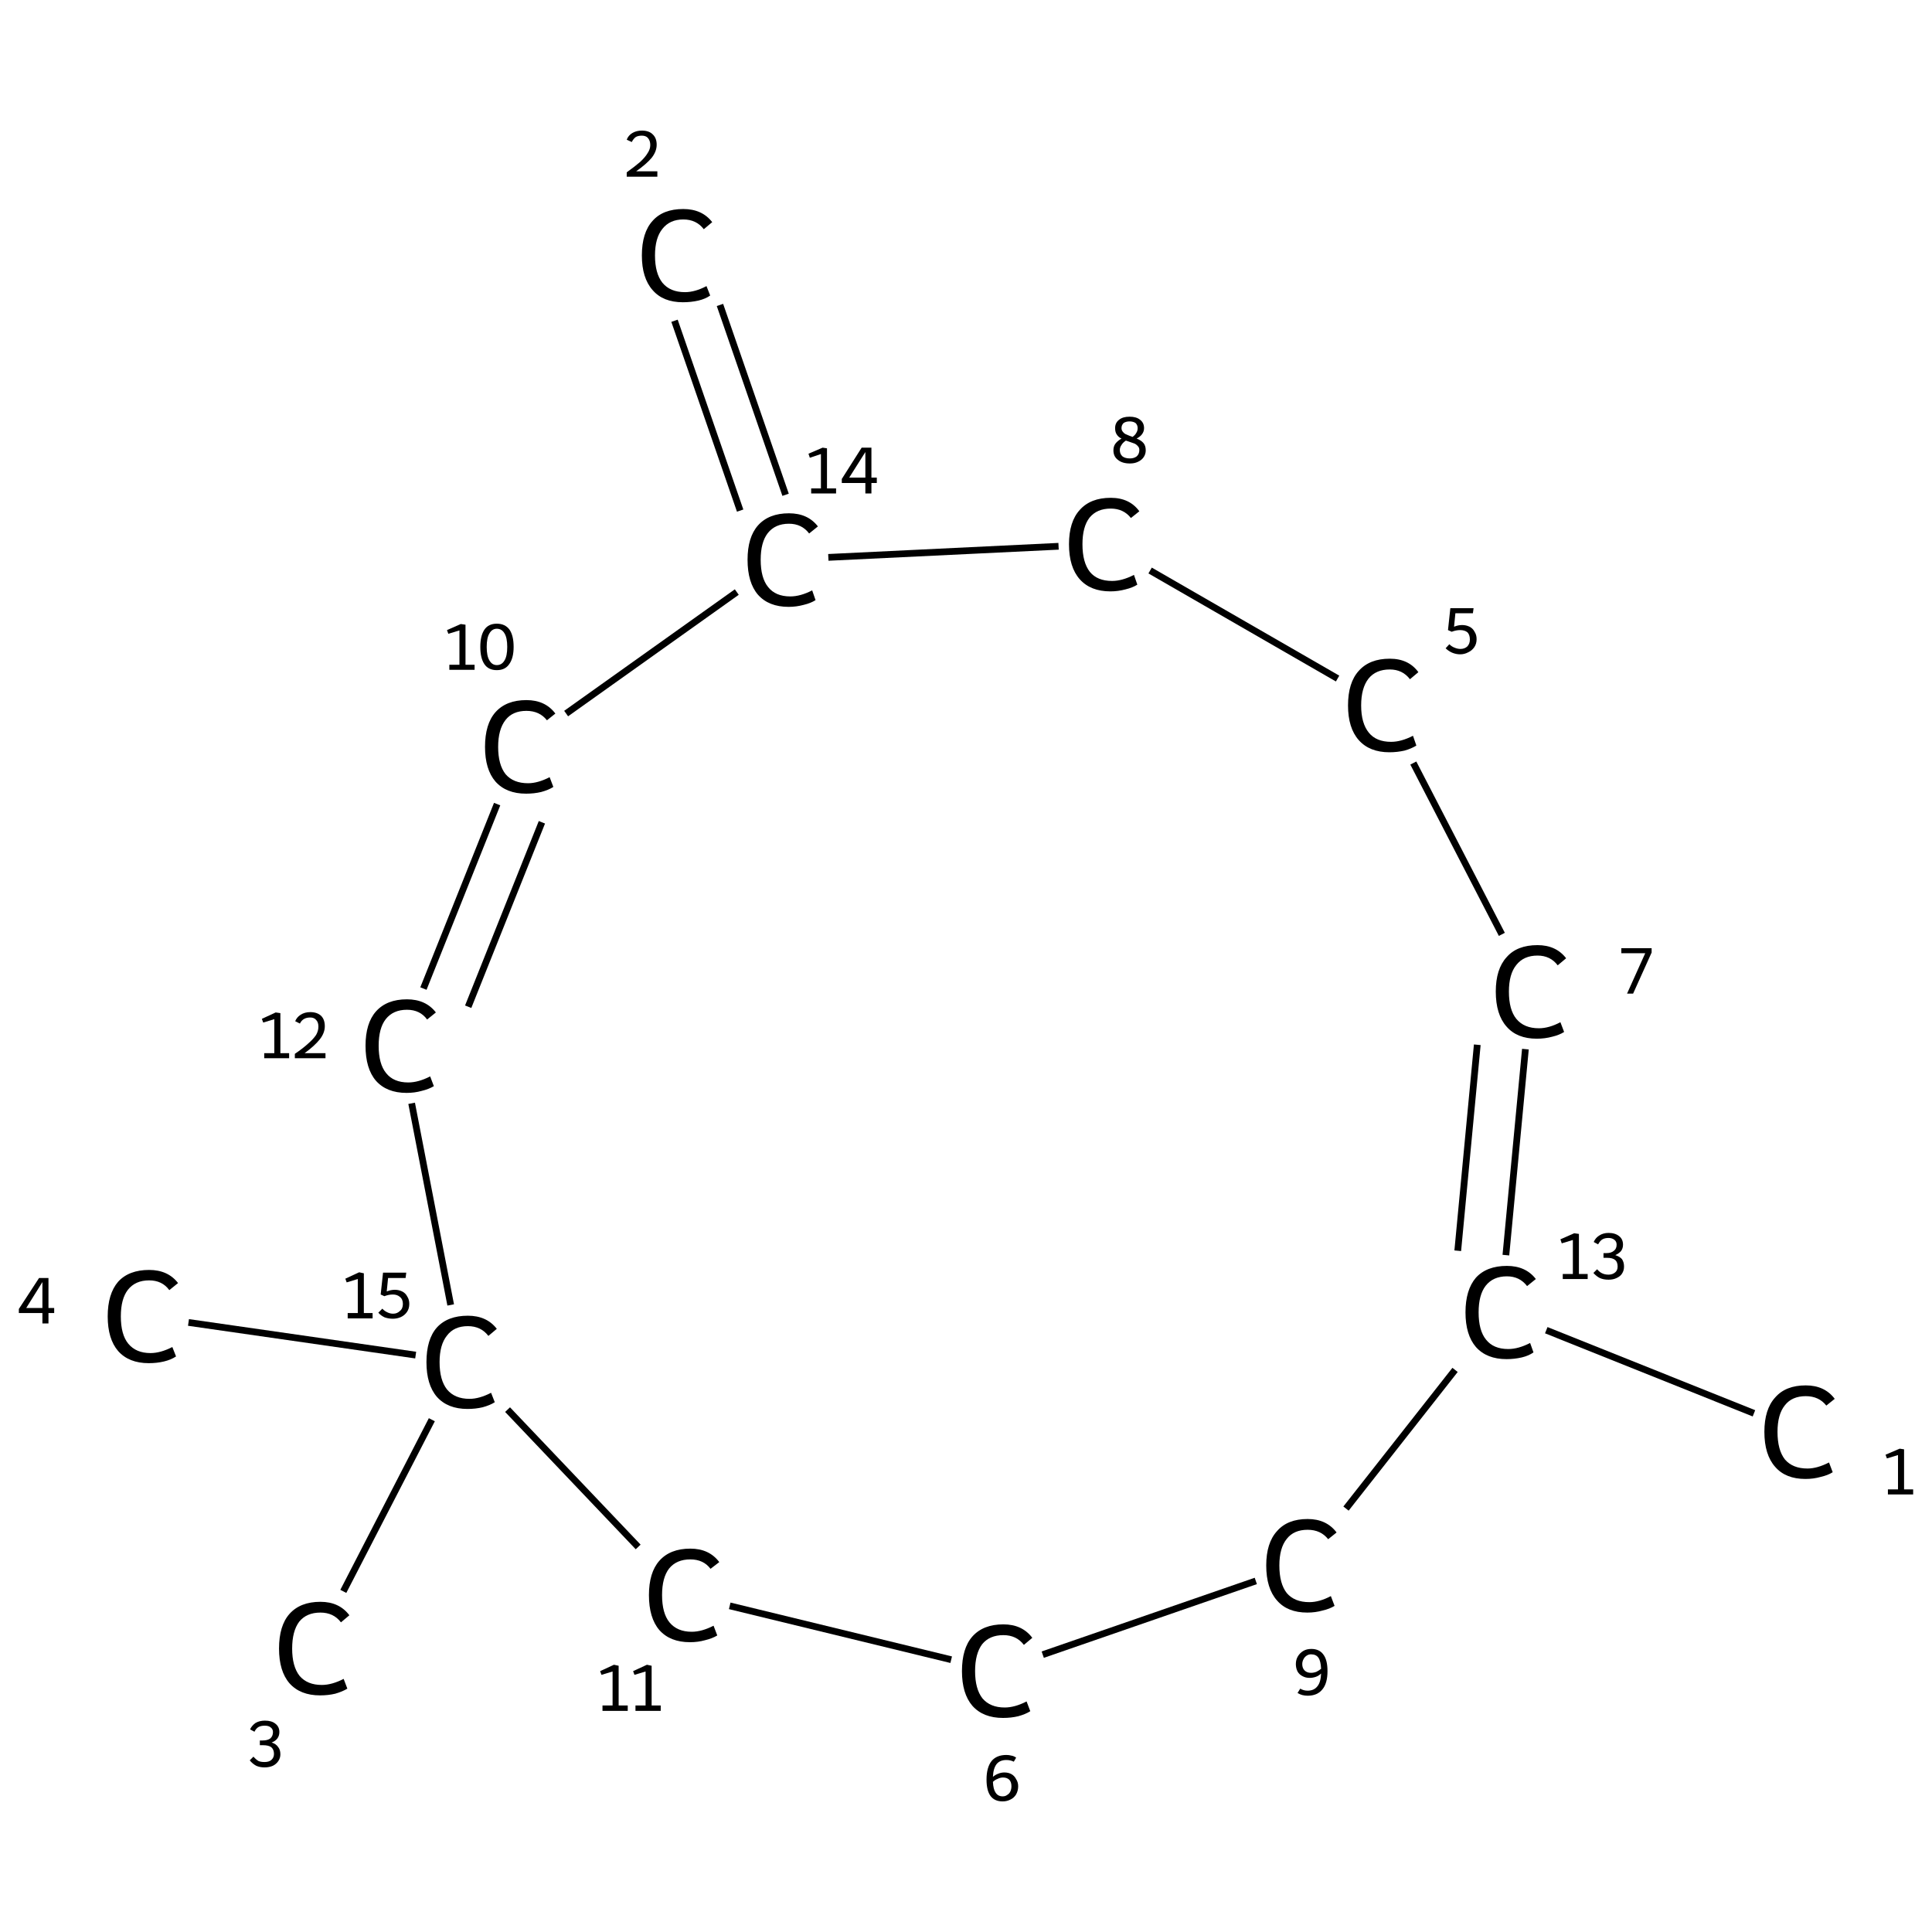 <?xml version='1.0' encoding='iso-8859-1'?>
<svg version='1.1' baseProfile='full'
              xmlns='http://www.w3.org/2000/svg'
                      xmlns:rdkit='http://www.rdkit.org/xml'
                      xmlns:xlink='http://www.w3.org/1999/xlink'
                  xml:space='preserve'
width='574px' height='574px' viewBox='0 0 574 574'>
<!-- END OF HEADER -->
<rect style='opacity:1.0;fill:#FFFFFF;stroke:none' width='574.0' height='574.0' x='0.0' y='0.0'> </rect>
<path class='bond-0 atom-0 atom-1' d='M 521.1,419.9 L 459.4,395.2' style='fill:none;fill-rule:evenodd;stroke:#000000;stroke-width:2.0px;stroke-linecap:butt;stroke-linejoin:miter;stroke-opacity:1' />
<path class='bond-1 atom-1 atom-2' d='M 447.4,372.9 L 453.2,311.7' style='fill:none;fill-rule:evenodd;stroke:#000000;stroke-width:2.0px;stroke-linecap:butt;stroke-linejoin:miter;stroke-opacity:1' />
<path class='bond-1 atom-1 atom-2' d='M 433.1,371.6 L 438.9,310.4' style='fill:none;fill-rule:evenodd;stroke:#000000;stroke-width:2.0px;stroke-linecap:butt;stroke-linejoin:miter;stroke-opacity:1' />
<path class='bond-2 atom-2 atom-3' d='M 446.2,277.6 L 419.9,226.7' style='fill:none;fill-rule:evenodd;stroke:#000000;stroke-width:2.0px;stroke-linecap:butt;stroke-linejoin:miter;stroke-opacity:1' />
<path class='bond-3 atom-3 atom-4' d='M 397.4,201.6 L 341.7,169.5' style='fill:none;fill-rule:evenodd;stroke:#000000;stroke-width:2.0px;stroke-linecap:butt;stroke-linejoin:miter;stroke-opacity:1' />
<path class='bond-4 atom-4 atom-5' d='M 314.5,162.3 L 246.1,165.6' style='fill:none;fill-rule:evenodd;stroke:#000000;stroke-width:2.0px;stroke-linecap:butt;stroke-linejoin:miter;stroke-opacity:1' />
<path class='bond-5 atom-5 atom-6' d='M 233.4,147.0 L 213.9,90.6' style='fill:none;fill-rule:evenodd;stroke:#000000;stroke-width:2.0px;stroke-linecap:butt;stroke-linejoin:miter;stroke-opacity:1' />
<path class='bond-5 atom-5 atom-6' d='M 219.9,151.7 L 200.4,95.3' style='fill:none;fill-rule:evenodd;stroke:#000000;stroke-width:2.0px;stroke-linecap:butt;stroke-linejoin:miter;stroke-opacity:1' />
<path class='bond-6 atom-5 atom-7' d='M 218.9,175.9 L 168.2,212.0' style='fill:none;fill-rule:evenodd;stroke:#000000;stroke-width:2.0px;stroke-linecap:butt;stroke-linejoin:miter;stroke-opacity:1' />
<path class='bond-7 atom-7 atom-8' d='M 147.7,238.9 L 125.8,293.7' style='fill:none;fill-rule:evenodd;stroke:#000000;stroke-width:2.0px;stroke-linecap:butt;stroke-linejoin:miter;stroke-opacity:1' />
<path class='bond-7 atom-7 atom-8' d='M 161.0,244.3 L 139.1,299.1' style='fill:none;fill-rule:evenodd;stroke:#000000;stroke-width:2.0px;stroke-linecap:butt;stroke-linejoin:miter;stroke-opacity:1' />
<path class='bond-8 atom-8 atom-9' d='M 122.3,327.8 L 133.9,387.7' style='fill:none;fill-rule:evenodd;stroke:#000000;stroke-width:2.0px;stroke-linecap:butt;stroke-linejoin:miter;stroke-opacity:1' />
<path class='bond-9 atom-9 atom-10' d='M 128.3,421.8 L 102.0,472.8' style='fill:none;fill-rule:evenodd;stroke:#000000;stroke-width:2.0px;stroke-linecap:butt;stroke-linejoin:miter;stroke-opacity:1' />
<path class='bond-10 atom-9 atom-11' d='M 123.5,402.6 L 56.0,392.9' style='fill:none;fill-rule:evenodd;stroke:#000000;stroke-width:2.0px;stroke-linecap:butt;stroke-linejoin:miter;stroke-opacity:1' />
<path class='bond-11 atom-9 atom-12' d='M 150.8,418.8 L 189.6,459.6' style='fill:none;fill-rule:evenodd;stroke:#000000;stroke-width:2.0px;stroke-linecap:butt;stroke-linejoin:miter;stroke-opacity:1' />
<path class='bond-12 atom-12 atom-13' d='M 216.8,477.1 L 282.6,493.1' style='fill:none;fill-rule:evenodd;stroke:#000000;stroke-width:2.0px;stroke-linecap:butt;stroke-linejoin:miter;stroke-opacity:1' />
<path class='bond-13 atom-13 atom-14' d='M 309.8,491.6 L 373.1,469.7' style='fill:none;fill-rule:evenodd;stroke:#000000;stroke-width:2.0px;stroke-linecap:butt;stroke-linejoin:miter;stroke-opacity:1' />
<path class='bond-14 atom-14 atom-1' d='M 399.9,448.2 L 432.3,407.0' style='fill:none;fill-rule:evenodd;stroke:#000000;stroke-width:2.0px;stroke-linecap:butt;stroke-linejoin:miter;stroke-opacity:1' />
<path class='atom-0' d='M 524.2 425.4
Q 524.2 418.7, 527.4 415.2
Q 530.5 411.6, 536.5 411.6
Q 542.1 411.6, 545.1 415.6
L 542.6 417.6
Q 540.4 414.8, 536.5 414.8
Q 532.4 414.8, 530.3 417.5
Q 528.1 420.2, 528.1 425.4
Q 528.1 430.8, 530.3 433.6
Q 532.6 436.3, 537.0 436.3
Q 539.9 436.3, 543.4 434.5
L 544.5 437.4
Q 543.1 438.3, 540.9 438.8
Q 538.8 439.4, 536.4 439.4
Q 530.5 439.4, 527.4 435.8
Q 524.2 432.2, 524.2 425.4
' fill='#000000'/>
<path class='atom-1' d='M 435.4 389.9
Q 435.4 383.2, 438.5 379.6
Q 441.7 376.1, 447.7 376.1
Q 453.3 376.1, 456.3 380.0
L 453.7 382.1
Q 451.5 379.2, 447.7 379.2
Q 443.6 379.2, 441.4 382.0
Q 439.3 384.7, 439.3 389.9
Q 439.3 395.3, 441.5 398.0
Q 443.7 400.8, 448.1 400.8
Q 451.1 400.8, 454.6 399.0
L 455.6 401.8
Q 454.2 402.8, 452.1 403.3
Q 449.9 403.8, 447.6 403.8
Q 441.7 403.8, 438.5 400.2
Q 435.4 396.6, 435.4 389.9
' fill='#000000'/>
<path class='atom-2' d='M 444.4 294.6
Q 444.4 287.9, 447.6 284.4
Q 450.7 280.8, 456.8 280.8
Q 462.3 280.8, 465.3 284.7
L 462.8 286.8
Q 460.6 283.9, 456.8 283.9
Q 452.7 283.9, 450.5 286.7
Q 448.3 289.4, 448.3 294.6
Q 448.3 300.0, 450.5 302.7
Q 452.8 305.5, 457.2 305.5
Q 460.2 305.5, 463.6 303.7
L 464.7 306.6
Q 463.3 307.5, 461.2 308.0
Q 459.0 308.6, 456.6 308.6
Q 450.7 308.6, 447.6 305.0
Q 444.4 301.4, 444.4 294.6
' fill='#000000'/>
<path class='atom-3' d='M 400.5 209.6
Q 400.5 202.8, 403.7 199.3
Q 406.9 195.7, 412.9 195.7
Q 418.5 195.7, 421.4 199.7
L 418.9 201.8
Q 416.7 198.9, 412.9 198.9
Q 408.8 198.9, 406.6 201.6
Q 404.4 204.4, 404.4 209.6
Q 404.4 214.9, 406.7 217.7
Q 408.9 220.4, 413.3 220.4
Q 416.3 220.4, 419.8 218.6
L 420.8 221.5
Q 419.4 222.4, 417.3 223.0
Q 415.1 223.5, 412.8 223.5
Q 406.9 223.5, 403.7 219.9
Q 400.5 216.3, 400.5 209.6
' fill='#000000'/>
<path class='atom-4' d='M 317.6 161.7
Q 317.6 155.0, 320.8 151.5
Q 324.0 147.9, 330.0 147.9
Q 335.6 147.9, 338.5 151.9
L 336.0 153.9
Q 333.8 151.1, 330.0 151.1
Q 325.9 151.1, 323.7 153.8
Q 321.6 156.5, 321.6 161.7
Q 321.6 167.1, 323.8 169.9
Q 326.0 172.6, 330.4 172.6
Q 333.4 172.6, 336.9 170.8
L 337.9 173.7
Q 336.5 174.6, 334.4 175.1
Q 332.2 175.7, 329.9 175.7
Q 324.0 175.7, 320.8 172.1
Q 317.6 168.5, 317.6 161.7
' fill='#000000'/>
<path class='atom-5' d='M 222.1 166.3
Q 222.1 159.6, 225.2 156.1
Q 228.4 152.5, 234.4 152.5
Q 240.0 152.5, 243.0 156.4
L 240.4 158.5
Q 238.2 155.6, 234.4 155.6
Q 230.3 155.6, 228.1 158.4
Q 226.0 161.1, 226.0 166.3
Q 226.0 171.7, 228.2 174.4
Q 230.4 177.2, 234.8 177.2
Q 237.8 177.2, 241.3 175.4
L 242.3 178.3
Q 240.9 179.2, 238.8 179.7
Q 236.6 180.3, 234.3 180.3
Q 228.4 180.3, 225.2 176.7
Q 222.1 173.1, 222.1 166.3
' fill='#000000'/>
<path class='atom-6' d='M 190.7 75.9
Q 190.7 69.1, 193.9 65.6
Q 197.0 62.1, 203.0 62.1
Q 208.6 62.1, 211.6 66.0
L 209.1 68.1
Q 206.9 65.2, 203.0 65.2
Q 199.0 65.2, 196.8 68.0
Q 194.6 70.7, 194.6 75.9
Q 194.6 81.2, 196.8 84.0
Q 199.1 86.8, 203.5 86.8
Q 206.5 86.8, 209.9 85.0
L 211.0 87.8
Q 209.6 88.8, 207.5 89.3
Q 205.3 89.8, 202.9 89.8
Q 197.0 89.8, 193.9 86.2
Q 190.7 82.6, 190.7 75.9
' fill='#000000'/>
<path class='atom-7' d='M 144.1 221.9
Q 144.1 215.1, 147.2 211.6
Q 150.4 208.0, 156.4 208.0
Q 162.0 208.0, 165.0 212.0
L 162.5 214.0
Q 160.3 211.2, 156.4 211.2
Q 152.3 211.2, 150.2 213.9
Q 148.0 216.7, 148.0 221.9
Q 148.0 227.2, 150.2 230.0
Q 152.5 232.7, 156.9 232.7
Q 159.8 232.7, 163.3 230.9
L 164.4 233.8
Q 163.0 234.7, 160.8 235.3
Q 158.7 235.8, 156.3 235.8
Q 150.4 235.8, 147.2 232.2
Q 144.1 228.6, 144.1 221.9
' fill='#000000'/>
<path class='atom-8' d='M 108.6 310.7
Q 108.6 304.0, 111.7 300.5
Q 114.9 296.9, 120.9 296.9
Q 126.5 296.9, 129.5 300.8
L 126.9 302.9
Q 124.8 300.0, 120.9 300.0
Q 116.8 300.0, 114.6 302.8
Q 112.5 305.5, 112.5 310.7
Q 112.5 316.1, 114.7 318.8
Q 116.9 321.6, 121.3 321.6
Q 124.3 321.6, 127.8 319.8
L 128.9 322.7
Q 127.4 323.6, 125.3 324.1
Q 123.2 324.7, 120.8 324.7
Q 114.9 324.7, 111.7 321.1
Q 108.6 317.5, 108.6 310.7
' fill='#000000'/>
<path class='atom-9' d='M 126.7 404.7
Q 126.7 397.9, 129.8 394.4
Q 133.0 390.9, 139.0 390.9
Q 144.6 390.9, 147.6 394.8
L 145.1 396.9
Q 142.9 394.0, 139.0 394.0
Q 134.9 394.0, 132.8 396.8
Q 130.6 399.5, 130.6 404.7
Q 130.6 410.0, 132.8 412.8
Q 135.1 415.6, 139.5 415.6
Q 142.4 415.6, 145.9 413.8
L 147.0 416.6
Q 145.6 417.5, 143.4 418.1
Q 141.3 418.6, 138.9 418.6
Q 133.0 418.6, 129.8 415.0
Q 126.7 411.4, 126.7 404.7
' fill='#000000'/>
<path class='atom-10' d='M 82.9 489.8
Q 82.9 483.0, 86.0 479.5
Q 89.2 475.9, 95.2 475.9
Q 100.8 475.9, 103.8 479.9
L 101.3 482.0
Q 99.1 479.1, 95.2 479.1
Q 91.1 479.1, 88.9 481.8
Q 86.8 484.6, 86.8 489.8
Q 86.8 495.1, 89.0 497.9
Q 91.3 500.6, 95.6 500.6
Q 98.6 500.6, 102.1 498.8
L 103.2 501.7
Q 101.7 502.6, 99.6 503.2
Q 97.5 503.7, 95.1 503.7
Q 89.2 503.7, 86.0 500.1
Q 82.9 496.5, 82.9 489.8
' fill='#000000'/>
<path class='atom-11' d='M 32.0 391.1
Q 32.0 384.4, 35.1 380.8
Q 38.3 377.3, 44.3 377.3
Q 49.9 377.3, 52.9 381.2
L 50.3 383.3
Q 48.2 380.4, 44.3 380.4
Q 40.2 380.4, 38.0 383.2
Q 35.9 385.9, 35.9 391.1
Q 35.9 396.5, 38.1 399.2
Q 40.4 402.0, 44.7 402.0
Q 47.7 402.0, 51.2 400.2
L 52.3 403.0
Q 50.8 404.0, 48.7 404.5
Q 46.6 405.0, 44.2 405.0
Q 38.3 405.0, 35.1 401.4
Q 32.0 397.8, 32.0 391.1
' fill='#000000'/>
<path class='atom-12' d='M 192.8 473.9
Q 192.8 467.2, 195.9 463.7
Q 199.1 460.1, 205.1 460.1
Q 210.7 460.1, 213.7 464.1
L 211.1 466.1
Q 209.0 463.3, 205.1 463.3
Q 201.0 463.3, 198.8 466.0
Q 196.7 468.7, 196.7 473.9
Q 196.7 479.3, 198.9 482.0
Q 201.2 484.8, 205.5 484.8
Q 208.5 484.8, 212.0 483.0
L 213.1 485.9
Q 211.6 486.8, 209.5 487.3
Q 207.4 487.9, 205.0 487.9
Q 199.1 487.9, 195.9 484.3
Q 192.8 480.7, 192.8 473.9
' fill='#000000'/>
<path class='atom-13' d='M 285.8 496.5
Q 285.8 489.7, 288.9 486.2
Q 292.1 482.6, 298.1 482.6
Q 303.7 482.6, 306.7 486.6
L 304.2 488.7
Q 302.0 485.8, 298.1 485.8
Q 294.0 485.8, 291.8 488.5
Q 289.7 491.3, 289.7 496.5
Q 289.7 501.8, 291.9 504.6
Q 294.2 507.3, 298.5 507.3
Q 301.5 507.3, 305.0 505.5
L 306.1 508.4
Q 304.7 509.3, 302.5 509.9
Q 300.4 510.4, 298.0 510.4
Q 292.1 510.4, 288.9 506.8
Q 285.8 503.2, 285.8 496.5
' fill='#000000'/>
<path class='atom-14' d='M 376.2 465.1
Q 376.2 458.4, 379.4 454.9
Q 382.5 451.3, 388.5 451.3
Q 394.1 451.3, 397.1 455.3
L 394.6 457.3
Q 392.4 454.5, 388.5 454.5
Q 384.4 454.5, 382.3 457.2
Q 380.1 459.9, 380.1 465.1
Q 380.1 470.5, 382.3 473.3
Q 384.6 476.0, 389.0 476.0
Q 392.0 476.0, 395.4 474.2
L 396.5 477.1
Q 395.1 478.0, 392.9 478.5
Q 390.8 479.1, 388.4 479.1
Q 382.5 479.1, 379.4 475.5
Q 376.2 471.9, 376.2 465.1
' fill='#000000'/>
<path class='note' d='M 560.9 442.5
L 563.9 442.5
L 563.9 432.3
L 560.6 433.3
L 560.2 432.2
L 564.4 430.4
L 565.7 430.6
L 565.7 442.5
L 568.4 442.5
L 568.4 444.0
L 560.9 444.0
L 560.9 442.5
' fill='#000000'/>
<path class='note' d='M 464.3 378.5
L 467.3 378.5
L 467.3 368.4
L 464.0 369.4
L 463.6 368.2
L 467.7 366.4
L 469.1 366.6
L 469.1 378.5
L 471.7 378.5
L 471.7 380.0
L 464.3 380.0
L 464.3 378.5
' fill='#000000'/>
<path class='note' d='M 479.9 372.9
Q 481.2 373.3, 481.9 374.1
Q 482.5 375.0, 482.5 376.3
Q 482.5 377.5, 481.9 378.4
Q 481.4 379.2, 480.3 379.7
Q 479.3 380.2, 477.9 380.2
Q 476.4 380.2, 475.3 379.7
Q 474.3 379.2, 473.4 378.2
L 474.5 377.1
Q 475.3 378.0, 476.0 378.3
Q 476.8 378.7, 477.9 378.7
Q 479.1 378.7, 479.9 378.0
Q 480.6 377.4, 480.6 376.3
Q 480.6 374.9, 479.8 374.3
Q 479.1 373.7, 477.4 373.7
L 476.4 373.7
L 476.4 372.3
L 477.3 372.3
Q 478.7 372.3, 479.5 371.6
Q 480.3 371.0, 480.3 369.8
Q 480.3 368.9, 479.7 368.4
Q 479.0 367.8, 477.9 367.8
Q 476.8 367.8, 476.1 368.2
Q 475.4 368.6, 474.8 369.7
L 473.5 369.0
Q 474.0 367.8, 475.1 367.1
Q 476.3 366.3, 477.9 366.3
Q 479.9 366.3, 481.1 367.3
Q 482.2 368.2, 482.2 369.8
Q 482.2 370.9, 481.6 371.7
Q 481.0 372.4, 479.9 372.9
' fill='#000000'/>
<path class='note' d='M 488.8 283.2
L 481.7 283.2
L 481.7 281.7
L 490.7 281.7
L 490.7 283.0
L 485.2 295.2
L 483.4 295.2
L 488.8 283.2
' fill='#000000'/>
<path class='note' d='M 434.4 185.7
Q 435.6 185.7, 436.6 186.2
Q 437.6 186.7, 438.1 187.7
Q 438.7 188.6, 438.7 189.9
Q 438.7 191.3, 438.0 192.3
Q 437.3 193.3, 436.2 193.8
Q 435.1 194.4, 433.8 194.4
Q 432.6 194.4, 431.4 193.9
Q 430.3 193.4, 429.5 192.6
L 430.6 191.4
Q 431.3 192.1, 432.1 192.4
Q 433.0 192.8, 433.9 192.8
Q 435.1 192.8, 435.9 192.1
Q 436.7 191.3, 436.7 190.0
Q 436.7 188.5, 435.9 187.8
Q 435.1 187.2, 433.8 187.2
Q 432.6 187.2, 431.3 187.7
L 430.2 187.2
L 430.9 180.7
L 437.8 180.7
L 437.6 182.2
L 432.4 182.2
L 432.0 186.2
Q 433.2 185.7, 434.4 185.7
' fill='#000000'/>
<path class='note' d='M 337.7 130.3
Q 339.0 130.8, 339.7 131.6
Q 340.4 132.4, 340.4 133.8
Q 340.4 134.9, 339.8 135.8
Q 339.2 136.7, 338.1 137.2
Q 337.1 137.7, 335.7 137.7
Q 333.4 137.7, 332.1 136.6
Q 330.8 135.6, 330.8 133.8
Q 330.8 132.6, 331.4 131.8
Q 332.0 131.0, 333.2 130.3
Q 332.3 129.9, 331.8 129.1
Q 331.3 128.4, 331.3 127.2
Q 331.3 125.6, 332.5 124.7
Q 333.6 123.8, 335.6 123.8
Q 337.6 123.8, 338.7 124.7
Q 339.9 125.6, 339.9 127.2
Q 339.9 128.2, 339.3 129.0
Q 338.8 129.7, 337.7 130.3
M 335.6 125.2
Q 334.5 125.2, 333.8 125.7
Q 333.2 126.3, 333.2 127.2
Q 333.2 127.9, 333.7 128.4
Q 334.1 128.9, 334.7 129.1
Q 335.3 129.4, 336.5 129.8
Q 337.3 129.2, 337.6 128.6
Q 338.0 128.0, 338.0 127.2
Q 338.0 126.3, 337.4 125.7
Q 336.7 125.2, 335.6 125.2
M 335.7 136.2
Q 336.9 136.2, 337.7 135.6
Q 338.5 134.9, 338.5 133.7
Q 338.5 133.0, 338.1 132.6
Q 337.7 132.1, 337.1 131.8
Q 336.5 131.6, 335.4 131.2
L 334.5 130.9
Q 333.6 131.5, 333.2 132.2
Q 332.7 132.9, 332.7 133.7
Q 332.7 134.9, 333.5 135.6
Q 334.3 136.2, 335.7 136.2
' fill='#000000'/>
<path class='note' d='M 241.0 145.1
L 243.9 145.1
L 243.9 134.9
L 240.6 136.0
L 240.2 134.8
L 244.4 133.0
L 245.7 133.2
L 245.7 145.1
L 248.4 145.1
L 248.4 146.6
L 241.0 146.6
L 241.0 145.1
' fill='#000000'/>
<path class='note' d='M 258.9 141.9
L 260.5 141.9
L 260.5 143.5
L 258.9 143.5
L 258.9 146.6
L 257.1 146.6
L 257.1 143.5
L 250.1 143.5
L 250.1 142.3
L 256.0 133.0
L 258.9 133.0
L 258.9 141.9
M 252.3 141.9
L 257.1 141.9
L 257.1 134.3
L 252.3 141.9
' fill='#000000'/>
<path class='note' d='M 186.2 41.5
Q 186.7 40.2, 187.9 39.5
Q 189.1 38.8, 190.7 38.8
Q 192.8 38.8, 193.9 39.9
Q 195.1 41.0, 195.1 43.0
Q 195.1 45.0, 193.6 46.9
Q 192.1 48.7, 189.0 50.9
L 195.3 50.9
L 195.3 52.5
L 186.2 52.5
L 186.2 51.2
Q 188.7 49.4, 190.2 48.1
Q 191.7 46.7, 192.4 45.5
Q 193.2 44.3, 193.2 43.1
Q 193.2 41.8, 192.5 41.0
Q 191.9 40.3, 190.7 40.3
Q 189.6 40.3, 188.9 40.7
Q 188.2 41.2, 187.7 42.2
L 186.2 41.5
' fill='#000000'/>
<path class='note' d='M 133.5 197.5
L 136.5 197.5
L 136.5 187.3
L 133.2 188.3
L 132.8 187.2
L 136.9 185.4
L 138.3 185.6
L 138.3 197.5
L 141.0 197.5
L 141.0 199.0
L 133.5 199.0
L 133.5 197.5
' fill='#000000'/>
<path class='note' d='M 147.6 199.1
Q 145.1 199.1, 143.9 197.3
Q 142.7 195.5, 142.7 192.2
Q 142.7 188.9, 143.9 187.1
Q 145.1 185.3, 147.6 185.3
Q 150.1 185.3, 151.4 187.1
Q 152.6 188.9, 152.6 192.2
Q 152.6 195.5, 151.3 197.3
Q 150.1 199.1, 147.6 199.1
M 147.6 197.6
Q 149.1 197.6, 149.9 196.2
Q 150.7 194.9, 150.7 192.2
Q 150.7 189.5, 149.9 188.2
Q 149.1 186.8, 147.6 186.8
Q 146.2 186.8, 145.4 188.2
Q 144.6 189.5, 144.6 192.2
Q 144.6 194.9, 145.4 196.2
Q 146.2 197.6, 147.6 197.6
' fill='#000000'/>
<path class='note' d='M 78.5 312.9
L 81.5 312.9
L 81.5 302.8
L 78.2 303.8
L 77.8 302.7
L 81.9 300.8
L 83.3 301.0
L 83.3 312.9
L 85.9 312.9
L 85.9 314.4
L 78.5 314.4
L 78.5 312.9
' fill='#000000'/>
<path class='note' d='M 87.7 303.4
Q 88.2 302.2, 89.3 301.5
Q 90.5 300.7, 92.2 300.7
Q 94.2 300.7, 95.4 301.8
Q 96.5 302.9, 96.5 304.9
Q 96.5 306.9, 95.0 308.8
Q 93.5 310.7, 90.5 312.9
L 96.7 312.9
L 96.7 314.4
L 87.6 314.4
L 87.6 313.1
Q 90.1 311.4, 91.6 310.0
Q 93.1 308.7, 93.9 307.5
Q 94.6 306.3, 94.6 305.0
Q 94.6 303.7, 93.9 303.0
Q 93.3 302.3, 92.2 302.3
Q 91.1 302.3, 90.4 302.7
Q 89.6 303.1, 89.1 304.1
L 87.7 303.4
' fill='#000000'/>
<path class='note' d='M 103.3 390.1
L 106.3 390.1
L 106.3 380.0
L 103.0 381.0
L 102.6 379.9
L 106.7 378.0
L 108.1 378.3
L 108.1 390.1
L 110.7 390.1
L 110.7 391.7
L 103.3 391.7
L 103.3 390.1
' fill='#000000'/>
<path class='note' d='M 117.3 383.2
Q 118.5 383.2, 119.5 383.7
Q 120.5 384.2, 121.0 385.2
Q 121.6 386.1, 121.6 387.4
Q 121.6 388.8, 120.9 389.8
Q 120.2 390.8, 119.1 391.3
Q 118.0 391.8, 116.7 391.8
Q 115.5 391.8, 114.3 391.4
Q 113.2 390.9, 112.4 390.0
L 113.6 388.8
Q 114.2 389.5, 115.1 389.9
Q 115.9 390.3, 116.8 390.3
Q 118.0 390.3, 118.8 389.5
Q 119.7 388.8, 119.7 387.4
Q 119.7 386.0, 118.8 385.3
Q 118.0 384.6, 116.7 384.6
Q 115.5 384.6, 114.2 385.1
L 113.1 384.6
L 113.8 378.1
L 120.7 378.1
L 120.5 379.7
L 115.3 379.7
L 114.9 383.7
Q 116.1 383.2, 117.3 383.2
' fill='#000000'/>
<path class='note' d='M 80.7 517.7
Q 82.0 518.1, 82.6 519.0
Q 83.3 519.8, 83.3 521.2
Q 83.3 522.3, 82.7 523.2
Q 82.1 524.1, 81.1 524.6
Q 80.0 525.1, 78.6 525.1
Q 77.2 525.1, 76.1 524.6
Q 75.0 524.0, 74.2 523.0
L 75.3 521.9
Q 76.1 522.8, 76.8 523.2
Q 77.5 523.5, 78.6 523.5
Q 79.9 523.5, 80.6 522.9
Q 81.4 522.2, 81.4 521.1
Q 81.4 519.8, 80.6 519.1
Q 79.8 518.5, 78.1 518.5
L 77.2 518.5
L 77.2 517.1
L 78.0 517.1
Q 79.5 517.1, 80.3 516.5
Q 81.1 515.8, 81.1 514.6
Q 81.1 513.7, 80.4 513.2
Q 79.8 512.7, 78.7 512.7
Q 77.5 512.7, 76.8 513.1
Q 76.1 513.5, 75.6 514.5
L 74.3 513.8
Q 74.8 512.7, 75.9 511.9
Q 77.1 511.2, 78.7 511.2
Q 80.7 511.2, 81.8 512.1
Q 83.0 513.0, 83.0 514.6
Q 83.0 515.7, 82.4 516.5
Q 81.8 517.3, 80.7 517.7
' fill='#000000'/>
<path class='note' d='M 14.4 388.6
L 16.1 388.6
L 16.1 390.1
L 14.4 390.1
L 14.4 393.2
L 12.6 393.2
L 12.6 390.1
L 5.6 390.1
L 5.6 388.9
L 11.6 379.7
L 14.4 379.7
L 14.4 388.6
M 7.8 388.6
L 12.6 388.6
L 12.6 380.9
L 7.8 388.6
' fill='#000000'/>
<path class='note' d='M 179.0 506.7
L 182.0 506.7
L 182.0 496.6
L 178.7 497.6
L 178.3 496.5
L 182.4 494.6
L 183.8 494.9
L 183.8 506.7
L 186.5 506.7
L 186.5 508.3
L 179.0 508.3
L 179.0 506.7
' fill='#000000'/>
<path class='note' d='M 188.8 506.7
L 191.8 506.7
L 191.8 496.6
L 188.5 497.6
L 188.1 496.5
L 192.2 494.6
L 193.6 494.9
L 193.6 506.7
L 196.3 506.7
L 196.3 508.3
L 188.8 508.3
L 188.8 506.7
' fill='#000000'/>
<path class='note' d='M 298.4 526.6
Q 299.6 526.6, 300.5 527.1
Q 301.4 527.6, 301.9 528.6
Q 302.5 529.5, 302.5 530.7
Q 302.5 532.0, 301.9 533.1
Q 301.3 534.1, 300.3 534.6
Q 299.2 535.2, 297.9 535.2
Q 295.5 535.2, 294.3 533.6
Q 293.1 532.0, 293.1 528.7
Q 293.1 525.1, 294.6 523.2
Q 296.1 521.4, 299.0 521.4
Q 299.8 521.4, 300.5 521.6
Q 301.2 521.7, 301.9 522.2
L 301.2 523.4
Q 300.2 522.9, 299.0 522.9
Q 297.1 522.9, 296.1 524.1
Q 295.1 525.4, 295.0 527.9
Q 295.7 527.3, 296.5 527.0
Q 297.4 526.6, 298.4 526.6
M 297.9 533.7
Q 298.7 533.7, 299.2 533.3
Q 299.9 532.9, 300.2 532.2
Q 300.5 531.5, 300.5 530.7
Q 300.5 529.5, 299.9 528.8
Q 299.2 528.1, 298.0 528.1
Q 297.2 528.1, 296.4 528.5
Q 295.6 528.8, 295.0 529.4
Q 295.1 531.6, 295.8 532.6
Q 296.5 533.7, 297.9 533.7
' fill='#000000'/>
<path class='note' d='M 389.6 489.9
Q 392.0 489.9, 393.2 491.6
Q 394.4 493.2, 394.4 496.5
Q 394.4 500.1, 392.9 501.9
Q 391.4 503.8, 388.5 503.8
Q 387.7 503.8, 386.9 503.6
Q 386.2 503.4, 385.5 503.0
L 386.3 501.7
Q 387.3 502.3, 388.5 502.3
Q 390.4 502.3, 391.4 501.0
Q 392.4 499.8, 392.5 497.2
Q 391.8 497.9, 390.9 498.2
Q 390.0 498.5, 389.1 498.5
Q 387.9 498.5, 387.0 498.0
Q 386.0 497.5, 385.5 496.6
Q 385.0 495.6, 385.0 494.4
Q 385.0 493.1, 385.6 492.1
Q 386.2 491.1, 387.2 490.5
Q 388.2 489.9, 389.6 489.9
M 386.9 494.4
Q 386.9 495.6, 387.6 496.3
Q 388.3 497.0, 389.5 497.0
Q 390.3 497.0, 391.1 496.7
Q 391.9 496.3, 392.5 495.8
Q 392.4 493.5, 391.7 492.5
Q 391.0 491.5, 389.5 491.5
Q 388.8 491.5, 388.2 491.9
Q 387.6 492.3, 387.3 492.9
Q 386.9 493.6, 386.9 494.4
' fill='#000000'/>
</svg>
